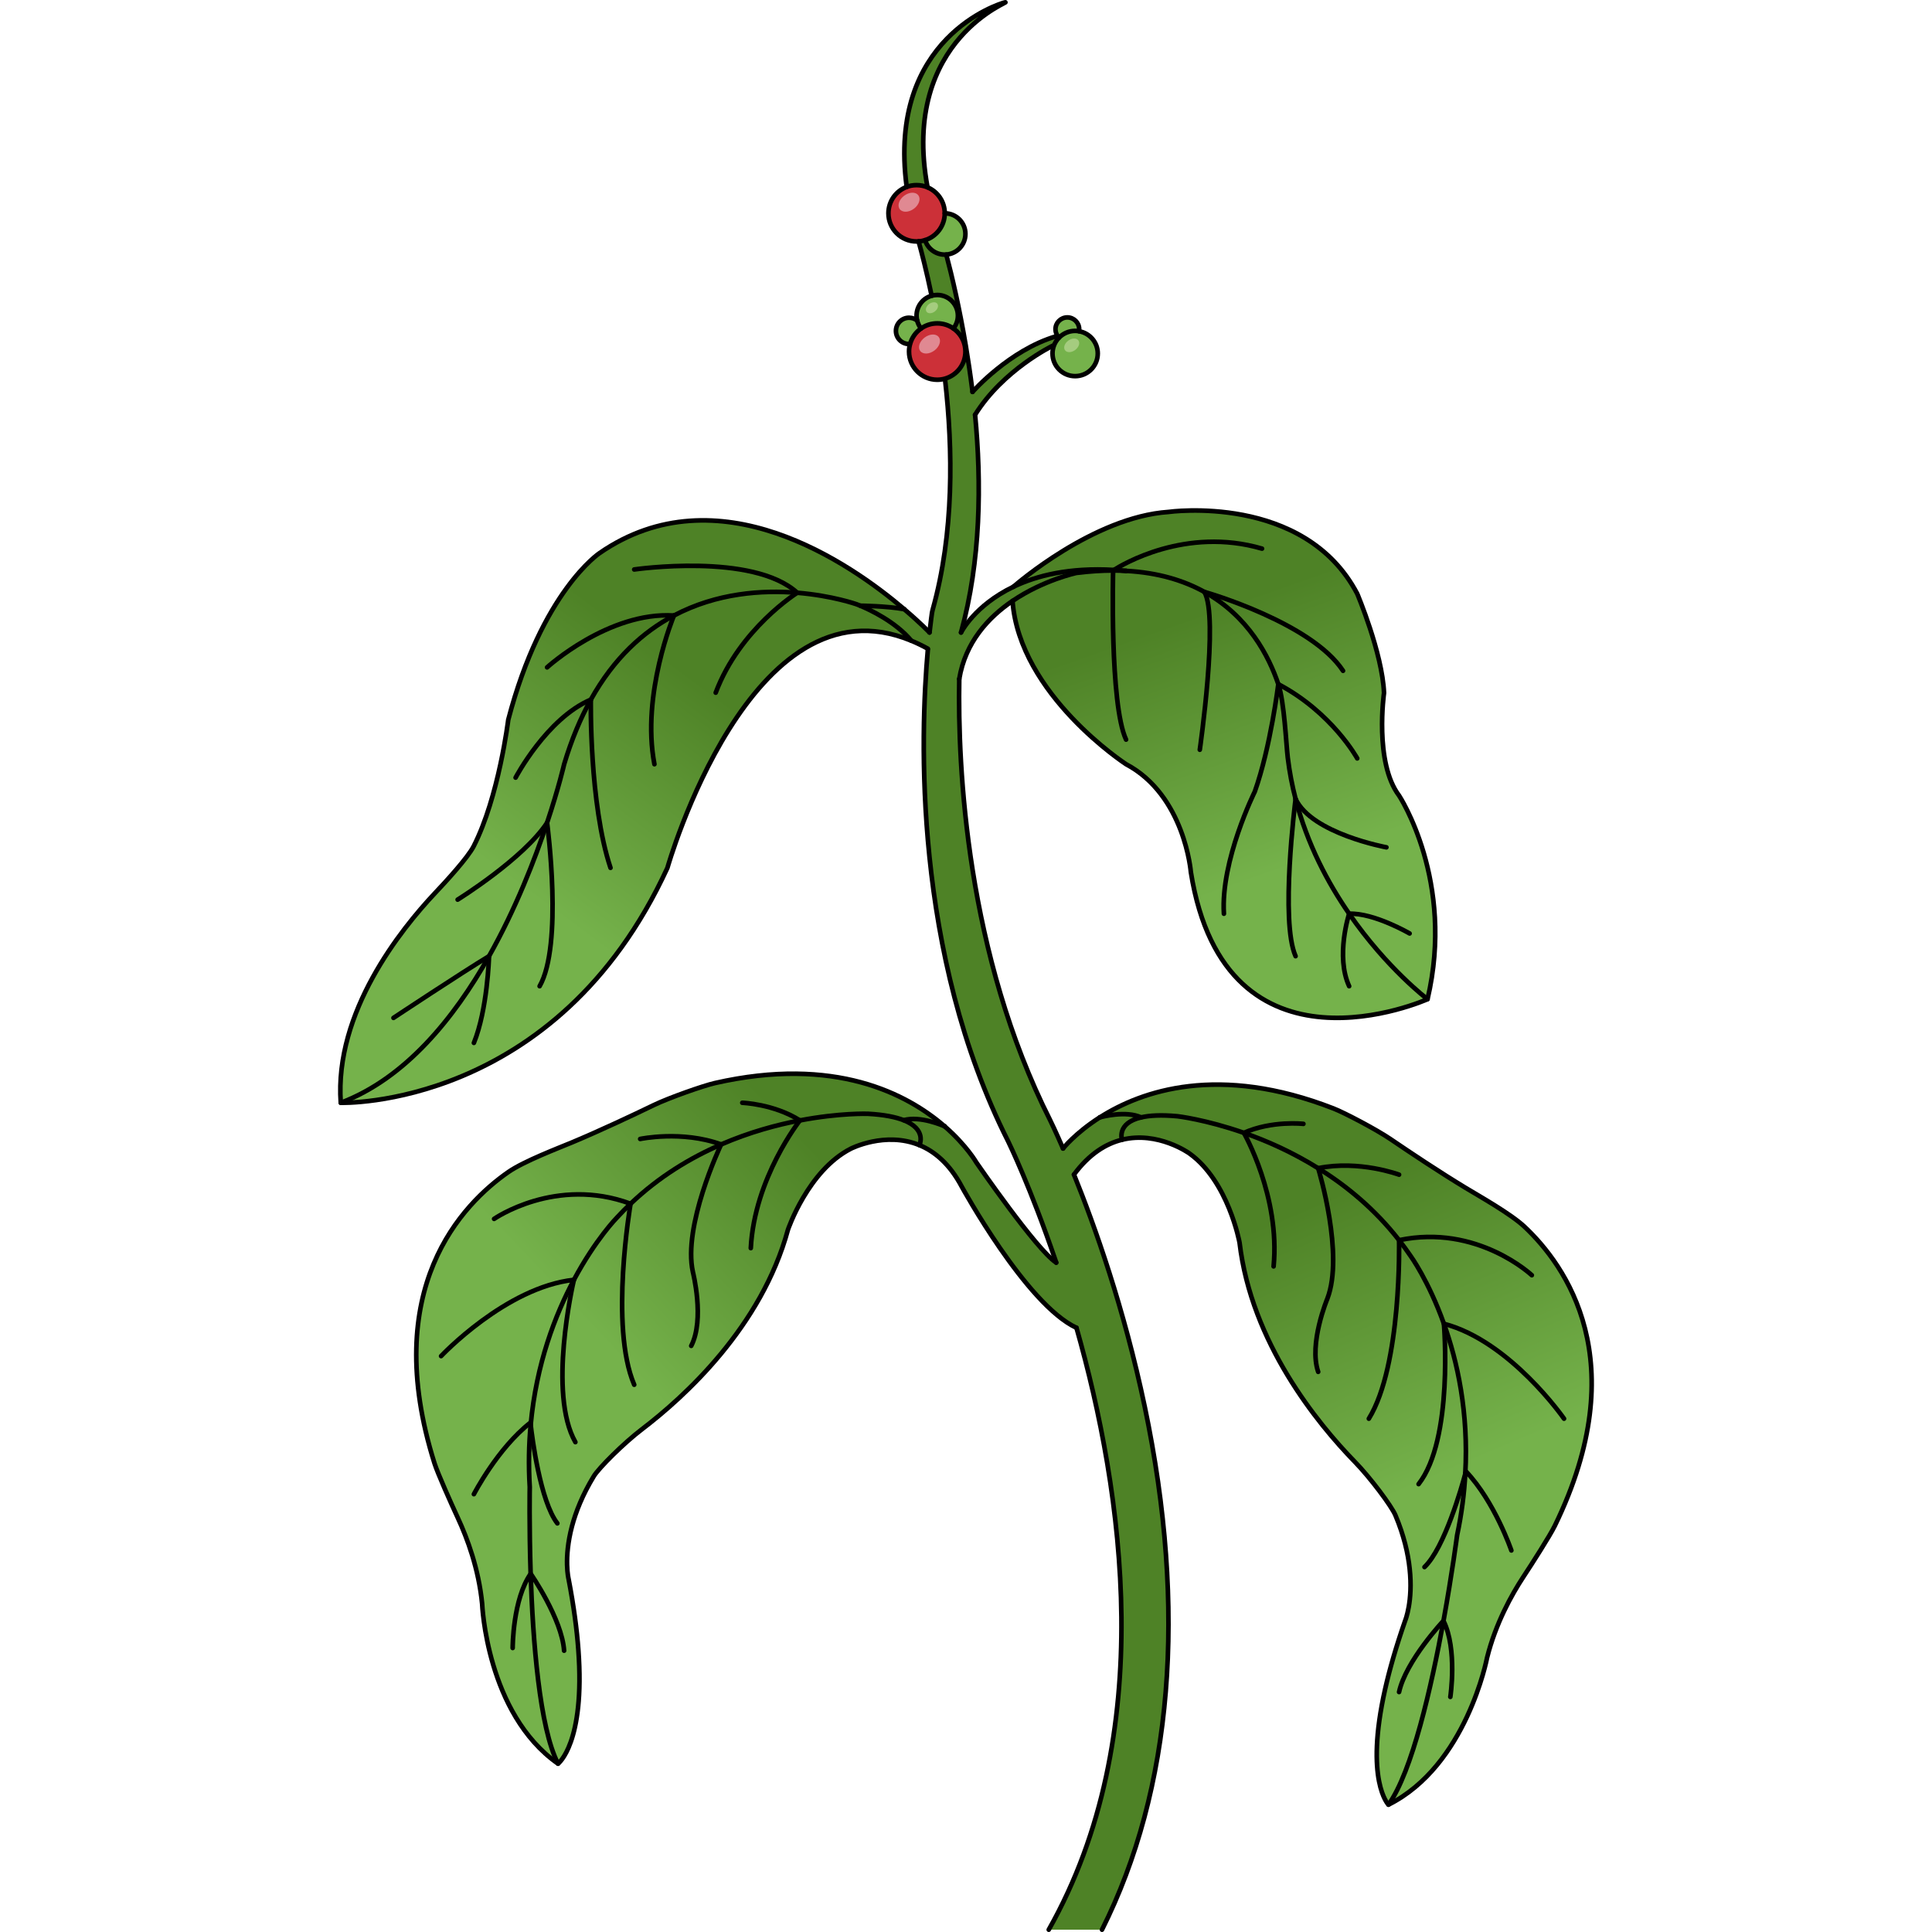 <?xml version="1.0" encoding="utf-8"?>
<!-- Created by: Science Figures, www.sciencefigures.org, Generator: Science Figures Editor -->
<!DOCTYPE svg PUBLIC "-//W3C//DTD SVG 1.1//EN" "http://www.w3.org/Graphics/SVG/1.1/DTD/svg11.dtd">
<svg version="1.1" id="Layer_2" xmlns="http://www.w3.org/2000/svg" xmlns:xlink="http://www.w3.org/1999/xlink" 
	 width="800px" height="800px" viewBox="0 0 272.689 419.464" enable-background="new 0 0 272.689 419.464"
	 xml:space="preserve">
<g>
	<linearGradient id="SVGID_1_" gradientUnits="userSpaceOnUse" x1="242.053" y1="322.151" x2="215.586" y2="259.767">
		<stop  offset="0.038" style="stop-color:#75B24B"/>
		<stop  offset="1" style="stop-color:#4E8226"/>
	</linearGradient>
	<path fill="url(#SVGID_1_)" d="M240.104,287.41c-3.354-9.397-7.242-14.735-7.242-14.735c-0.805-1.18-1.633-2.324-2.494-3.412
		c-5.248-6.733-11.415-11.8-17.559-15.62c-5.655-3.525-11.277-5.996-16.14-7.686c-8.354-2.912-14.419-3.604-14.419-3.604
		c-3.56-0.328-6.099-0.17-7.89,0.25c-3.31-1.52-8.467-0.147-8.942-0.012c9.033-5.758,25.787-11.641,50.713-1.927
		c2.426,0.94,9.419,4.636,12.367,6.643c4.262,2.901,10.665,7.175,16.401,10.644c2.709,1.644,9.691,5.555,12.706,8.388
		c8.842,8.298,24.008,29.153,6.574,64.938c-1.021,2.086-4.852,8.094-6.79,11.029c-2.606,3.956-6.053,10.179-7.911,17.592
		c0,0-4.443,23.441-21.413,31.92c5.146-7.142,9.33-25.606,11.947-39.899c1.894-10.405,2.959-18.601,2.959-18.601
		c0.986-4.637,1.542-9.08,1.768-13.309c0-0.011,0-0.011,0-0.011C245.501,306.657,243.008,295.515,240.104,287.41z"/>
	<linearGradient id="SVGID_2_" gradientUnits="userSpaceOnUse" x1="228.957" y1="327.708" x2="202.49" y2="265.324">
		<stop  offset="0.038" style="stop-color:#75B24B"/>
		<stop  offset="1" style="stop-color:#4E8226"/>
	</linearGradient>
	<path fill="url(#SVGID_2_)" d="M240.104,287.41c-3.354-9.397-7.242-14.735-7.242-14.735c-0.805-1.18-1.633-2.324-2.494-3.412
		c-5.248-6.733-11.415-11.8-17.559-15.62c-5.655-3.525-11.277-5.996-16.14-7.686c-8.354-2.912-14.419-3.604-14.419-3.604
		c-3.56-0.328-6.099-0.17-7.89,0.25c-5.36,1.247-4.148,4.852-4.148,4.852c7.811-1.938,14.623,2.959,14.623,2.959
		c8.49,6.063,10.904,19.393,10.904,19.393c2.572,21.719,16.866,39.187,25.017,47.563c3.377,3.458,7.979,9.624,8.817,11.607
		c1.86,4.421,2.756,8.354,3.096,11.642c0.759,7.05-0.965,11.21-0.965,11.21c-1.994,5.713-3.4,10.644-4.363,14.906
		c-4.478,19.881,0.725,25.084,0.725,25.084c5.146-7.142,9.33-25.606,11.947-39.899c1.894-10.405,2.959-18.601,2.959-18.601
		c0.986-4.637,1.542-9.08,1.768-13.309c0-0.011,0-0.011,0-0.011C245.501,306.657,243.008,295.515,240.104,287.41z"/>
	<linearGradient id="SVGID_3_" gradientUnits="userSpaceOnUse" x1="206.144" y1="191.017" x2="185.979" y2="133.672">
		<stop  offset="0.038" style="stop-color:#75B24B"/>
		<stop  offset="1" style="stop-color:#4E8226"/>
	</linearGradient>
	<path fill="url(#SVGID_3_)" d="M168.467,123.743c-9.656-0.566-16.741,1.212-21.831,3.649c0.521-0.454,17.366-15.132,33.666-16.243
		c0,0,29.505-4.16,40.987,17.762c0,0,5.44,12.843,5.814,21.537c0,0-2.153,15.109,3.265,22.285c0,0,12.23,18.521,6.178,44.206
		c0,0-8.819-6.676-17.014-18.556c-4.647-6.721-9.103-15.12-11.63-24.913c0-0.013,0-0.013,0-0.013
		c-0.748-2.867-1.326-5.871-1.701-8.978c-0.351-2.97-0.735-12.015-2.051-15.937c-2.029-6.041-6.483-14.735-16.051-20.028h-0.011
		v-0.013c-4.467-2.459-10.031-4.193-16.991-4.556C170.201,123.856,169.329,123.789,168.467,123.743z"/>
	<linearGradient id="SVGID_4_" gradientUnits="userSpaceOnUse" x1="198.029" y1="193.87" x2="177.865" y2="136.526">
		<stop  offset="0.038" style="stop-color:#75B24B"/>
		<stop  offset="1" style="stop-color:#4E8226"/>
	</linearGradient>
	<path fill="url(#SVGID_4_)" d="M168.287,123.867c0.963,0,1.893,0.023,2.811,0.08c6.96,0.362,12.524,2.097,16.991,4.556v0.013h0.011
		c9.567,5.293,14.021,13.987,16.051,20.028c1.315,3.922,1.7,12.967,2.051,15.937c0.375,3.106,0.953,6.11,1.701,8.978
		c0,0,0,0,0,0.013c2.527,9.793,6.982,18.192,11.63,24.913c8.194,11.88,17.014,18.556,17.014,18.556s-43.821,19.655-51.382-27.578
		c0,0-1.304-16.663-14.066-23.44c0,0-23.136-15.042-24.654-35.445c6.767-4.579,13.886-6.087,13.886-6.087
		C163.151,124.038,165.804,123.867,168.287,123.867z"/>
	<path fill="#75B24B" d="M171.098,123.947c-0.918-0.057-1.848-0.08-2.811-0.08c0,0,0.056-0.045,0.18-0.124
		C169.329,123.789,170.201,123.856,171.098,123.947z"/>
	<path fill="#75B24B" d="M160.885,71.919c2.313,0.396,4.068,2.402,4.068,4.829c0,2.72-2.198,4.919-4.919,4.919
		c-2.708,0-4.908-2.199-4.908-4.919c0-0.545,0.091-1.065,0.249-1.553c0.238-0.714,0.636-1.36,1.168-1.882
		c0.885-0.906,2.12-1.474,3.491-1.474C160.329,71.84,160.612,71.862,160.885,71.919z"/>
	<path fill="#75B24B" d="M158.346,68.915c1.416,0,2.573,1.145,2.573,2.562c0,0.147-0.013,0.295-0.034,0.442
		c-0.272-0.057-0.556-0.079-0.851-0.079c-1.371,0-2.606,0.567-3.491,1.474c-0.125-0.114-0.227-0.249-0.317-0.386
		c-0.283-0.408-0.453-0.919-0.453-1.451C155.772,70.06,156.929,68.915,158.346,68.915z"/>
	<path fill="#4E8226" d="M144.732,0.531c2.539-0.612-22.772,7.537-16.743,40.138c-0.725-0.307-1.529-0.477-2.38-0.477
		c-0.759,0-1.484,0.135-2.142,0.386C119.148,8.171,143.757,0.769,144.732,0.531z"/>
	<path fill="#CC3038" d="M136.095,75.093c0.079,0.396,0.125,0.816,0.125,1.236c0,2.811-1.893,5.179-4.478,5.894
		c-0.521,0.147-1.077,0.227-1.644,0.227c-3.378,0-6.122-2.743-6.122-6.12c0-0.545,0.069-1.077,0.216-1.577
		c0.363-1.404,1.225-2.617,2.393-3.434c0.997-0.702,2.209-1.111,3.514-1.111c1.304,0,2.516,0.409,3.513,1.111
		C134.87,72.202,135.777,73.54,136.095,75.093z"/>
	<path fill="#75B24B" d="M131.731,46.313c2.481,0,4.488,2.007,4.488,4.478c0,2.369-1.837,4.308-4.16,4.478
		c-0.114,0.012-0.216,0.012-0.328,0.012c-2.007,0-3.708-1.315-4.274-3.14C129.94,51.357,131.731,49.045,131.731,46.313z"/>
	<path fill="#CC3038" d="M131.731,46.313c0,2.732-1.791,5.045-4.274,5.827c-0.441,0.147-0.918,0.238-1.405,0.26
		c-0.147,0.023-0.295,0.023-0.442,0.023c-3.377,0-6.109-2.731-6.109-6.11c0-2.629,1.644-4.862,3.968-5.734
		c0.657-0.251,1.383-0.386,2.142-0.386c0.851,0,1.655,0.17,2.38,0.477C130.189,41.598,131.731,43.773,131.731,46.313z"/>
	<path fill="#E08992" d="M125.992,42.402c0.472,0.631,0.28,1.604-0.403,2.396c-0.121,0.143-0.262,0.281-0.419,0.406
		c-0.044,0.041-0.093,0.077-0.142,0.114c-1.113,0.831-2.483,0.873-3.066,0.094c-0.453-0.607-0.298-1.527,0.319-2.302
		c0.174-0.22,0.389-0.428,0.639-0.615c0.28-0.209,0.575-0.368,0.867-0.476C124.672,41.691,125.556,41.815,125.992,42.402z"/>
	<path fill="#E08992" d="M130.438,73.191c0.471,0.631,0.279,1.604-0.404,2.396c-0.121,0.143-0.262,0.281-0.419,0.406
		c-0.044,0.041-0.093,0.077-0.142,0.114c-1.113,0.831-2.483,0.873-3.066,0.094c-0.453-0.607-0.297-1.527,0.319-2.301
		c0.174-0.221,0.389-0.429,0.639-0.615c0.28-0.21,0.575-0.369,0.866-0.477C129.116,72.48,130,72.604,130.438,73.191z"/>
	<path fill="#A5CC7F" d="M160.736,73.901c0.338,0.451,0.201,1.147-0.289,1.716c-0.086,0.102-0.188,0.201-0.3,0.291
		c-0.031,0.028-0.066,0.056-0.101,0.081c-0.799,0.595-1.779,0.625-2.195,0.067c-0.325-0.436-0.214-1.094,0.229-1.647
		c0.123-0.158,0.277-0.307,0.457-0.44c0.2-0.149,0.411-0.265,0.621-0.341C159.791,73.392,160.424,73.48,160.736,73.901z"/>
	<path fill="#75B24B" d="M126.585,71.318c-0.397-0.499-0.692-1.088-0.839-1.724c-0.091-0.34-0.137-0.702-0.137-1.064
		c0-2.063,1.395-3.798,3.275-4.319c0.387-0.113,0.794-0.169,1.214-0.169c2.482,0,4.488,2.006,4.488,4.488
		c0,1.054-0.363,2.017-0.976,2.788c-0.997-0.702-2.209-1.111-3.513-1.111C128.794,70.207,127.582,70.616,126.585,71.318z"/>
	<linearGradient id="SVGID_5_" gradientUnits="userSpaceOnUse" x1="62.248" y1="299.528" x2="108.878" y2="255.417">
		<stop  offset="0.038" style="stop-color:#75B24B"/>
		<stop  offset="1" style="stop-color:#4E8226"/>
	</linearGradient>
	<path fill="url(#SVGID_5_)" d="M83.183,248.475c0,0,0,0-0.012,0.011c-6.631,2.868-13.478,6.982-19.655,12.865
		c-1.008,0.951-2.006,1.961-2.97,3.015c0,0-4.636,4.705-9.328,13.501c0,0,0,0.011-0.011,0.034
		c-4.059,7.582-8.15,18.203-9.375,31.454c-0.396,4.239-0.487,8.74-0.203,13.5c0,0-0.147,8.263,0.192,18.839
		c0.487,14.521,1.903,33.405,5.95,41.226c-15.54-10.893-16.48-34.719-16.48-34.719c-0.749-7.617-3.254-14.282-5.248-18.578
		c-1.474-3.186-4.387-9.691-5.09-11.902c-11.981-37.961,6.087-56.358,16.051-63.272c3.4-2.357,10.881-5.191,13.806-6.416
		c6.188-2.596,13.137-5.871,17.785-8.116c3.208-1.552,10.678-4.182,13.204-4.76c26.094-5.95,41.805,2.358,49.898,9.385
		c-0.284-0.136-5.317-2.357-8.876-1.326c-1.711-0.668-4.194-1.201-7.753-1.394c0,0-6.098-0.227-14.781,1.439
		C95.232,244.224,89.292,245.821,83.183,248.475z"/>
	<path fill="#75B24B" d="M126.585,71.318c-1.168,0.816-2.029,2.029-2.393,3.434l-0.216-0.056c-1.575,0-2.845-1.281-2.845-2.856
		c0-1.576,1.27-2.856,2.845-2.856c0.682,0,1.282,0.237,1.77,0.611C125.893,70.23,126.188,70.819,126.585,71.318z"/>
	<linearGradient id="SVGID_6_" gradientUnits="userSpaceOnUse" x1="47.685" y1="201.594" x2="84.232" y2="152.442">
		<stop  offset="0.038" style="stop-color:#75B24B"/>
		<stop  offset="1" style="stop-color:#4E8226"/>
	</linearGradient>
	<path fill="url(#SVGID_6_)" d="M99.709,128.696c7.629,0.624,12.911,2.506,12.911,2.506s0.283,0.102,0.782,0.316
		c2.04,0.85,7.628,3.445,11.074,7.595c-34.901-14.52-52.957,49.308-52.957,49.308c-24.144,52.504-70.924,51.008-70.924,51.008
		c13.931-5.26,24.518-18.216,32.191-31.818c0-0.011,0-0.011,0-0.011c5.814-10.314,9.951-21.004,12.604-28.961v-0.011
		c2.527-7.584,3.706-12.707,3.706-12.707c1.609-5.384,3.571-10.032,5.793-14.021c5.021-9.034,11.381-14.747,18.034-18.262h0.011
		C82.253,128.708,92.137,128.085,99.709,128.696z"/>
	<linearGradient id="SVGID_7_" gradientUnits="userSpaceOnUse" x1="70.418" y1="308.165" x2="117.048" y2="264.054">
		<stop  offset="0.038" style="stop-color:#75B24B"/>
		<stop  offset="1" style="stop-color:#4E8226"/>
	</linearGradient>
	<path fill="url(#SVGID_7_)" d="M122.821,243.214c-1.711-0.668-4.194-1.201-7.753-1.394c0,0-6.098-0.227-14.781,1.439
		c-5.055,0.964-10.995,2.562-17.104,5.215c0,0,0,0-0.012,0.011c-6.631,2.868-13.478,6.982-19.655,12.865
		c-1.008,0.951-2.006,1.961-2.97,3.015c0,0-4.636,4.705-9.328,13.501c0,0,0,0.011-0.011,0.034
		c-4.059,7.582-8.15,18.203-9.375,31.454c-0.396,4.239-0.487,8.74-0.203,13.5c0,0-0.147,8.263,0.192,18.839
		c0.487,14.521,1.903,33.405,5.95,41.226c0,0,5.917-4.398,4.409-24.756c-0.316-4.353-0.986-9.431-2.12-15.348
		c0,0-1.109-4.454,0.737-11.437c0.84-3.163,2.291-6.836,4.728-10.849c1.111-1.836,6.573-7.254,10.428-10.189
		c9.283-7.073,25.991-22.251,31.738-43.356c0,0,4.353-12.831,13.637-17.581c0,0,7.458-3.843,14.894-0.781
		C126.302,248.462,127.82,245.198,122.821,243.214z"/>
	<path fill="#4E8226" d="M128.885,64.211c-1.133-5.452-2.209-9.578-2.833-11.8v-0.012c0.487-0.021,0.964-0.112,1.405-0.26
		c0.566,1.824,2.268,3.14,4.274,3.14c0.112,0,0.214,0,0.328-0.012c1.269,4.749,2.88,11.755,4.239,19.791l-0.204,0.034
		c-0.317-1.553-1.225-2.891-2.483-3.774c0.612-0.771,0.976-1.734,0.976-2.788c0-2.482-2.006-4.488-4.488-4.488
		C129.679,64.042,129.271,64.098,128.885,64.211z"/>
	<path fill="#4E8226" d="M113.402,131.507c0,0,5.77,0.057,9.532,0.76c3.491,2.959,5.486,5.056,5.486,5.056
		c0.022-0.182,0.046-0.363,0.068-0.532c0.237-2.131,0.431-3.446,0.476-3.775c0.034-0.216,0.08-0.419,0.136-0.623
		c4.682-16.617,4.409-34.855,2.709-49.885l-0.067-0.284c2.585-0.715,4.478-3.083,4.478-5.894c0-0.42-0.046-0.84-0.125-1.236
		l0.204-0.034c0.499,3.004,0.975,6.144,1.383,9.374c0.033,0.227,0.057,0.442,0.079,0.657c0,0,7.958-9.067,18.17-12.083l0.295-0.079
		c0.091,0.137,0.192,0.271,0.317,0.386c-0.532,0.521-0.93,1.168-1.168,1.882l-0.249-0.103c0,0-10.7,5.169-16.81,14.962
		c1.417,14.77,1.259,31.716-3.049,47.268c0,0,2.924-5.871,11.357-9.918c0,0,0,0,0.011-0.012c5.09-2.438,12.175-4.216,21.831-3.649
		c-0.124,0.079-0.18,0.124-0.18,0.124c-2.483,0-5.136,0.171-7.958,0.521c0,0-7.119,1.508-13.886,6.087
		c-5.225,3.548-10.247,8.955-11.562,16.936c-0.362,19.179,1.553,59.814,19.757,95.849c0.147,0.307,1.19,2.438,2.776,6.098
		c0,0,2.631-3.343,7.97-6.755c0,0,0.011,0,0.034-0.012c0.476-0.136,5.633-1.508,8.942,0.012c-5.36,1.247-4.148,4.852-4.148,4.852
		c-3.446,0.85-7.085,3.037-10.428,7.561c4.466,11.029,10.882,28.973,15.381,50.464c9.216,43.991,5.996,83.04-9.294,113.485h-11.562
		c23.895-42.29,16.163-95.01,6.019-130.682c-10.916-5.043-24.903-30.638-24.903-30.638c-2.641-4.978-5.916-7.675-9.204-9.022
		c0.08-0.16,1.599-3.424-3.4-5.408c3.559-1.031,8.592,1.19,8.876,1.326c0.011,0,0.011,0,0.011,0c4.783,4.16,6.892,7.856,6.892,7.856
		s13.059,18.986,17.331,21.729c-0.079-0.217-0.146-0.42-0.216-0.636c-5.293-15.529-10.053-25.368-10.212-25.674
		c-20.642-40.874-19.1-88.13-17.444-106.754l0.011-0.215c-1.213-0.669-2.414-1.247-3.593-1.734
		c-3.446-4.149-9.034-6.745-11.074-7.595V131.507z"/>
	<linearGradient id="SVGID_8_" gradientUnits="userSpaceOnUse" x1="38.25" y1="194.579" x2="74.798" y2="145.428">
		<stop  offset="0.038" style="stop-color:#75B24B"/>
		<stop  offset="1" style="stop-color:#4E8226"/>
	</linearGradient>
	<path fill="url(#SVGID_8_)" d="M99.709,128.696c-7.572-0.611-17.456,0.012-26.773,4.941h-0.011
		c-6.653,3.515-13.013,9.228-18.034,18.262c-2.222,3.989-4.184,8.638-5.793,14.021c0,0-1.179,5.123-3.706,12.707v0.011
		c-2.653,7.957-6.79,18.646-12.604,28.961c0,0,0,0,0,0.011c-7.674,13.603-18.261,26.559-32.191,31.818
		c-1.406-19.679,13.092-37.7,20.426-45.488c2.447-2.584,7.174-7.741,8.433-10.212c5.464-10.701,7.504-27.442,7.504-27.442
		c7.312-27.918,19.848-36.216,19.848-36.216c25.686-17.728,54.363,2.165,66.129,12.196c-3.763-0.703-9.532-0.76-9.532-0.76v0.012
		c-0.499-0.215-0.782-0.316-0.782-0.316S107.338,129.32,99.709,128.696z"/>
	<g>
		<path fill="none" stroke="#000000" stroke-linecap="round" stroke-linejoin="round" stroke-miterlimit="10" d="M134.882,147.411
			c-0.362,19.179,1.553,59.814,19.757,95.849c0.147,0.307,1.19,2.438,2.776,6.098"/>
		<path fill="none" stroke="#000000" stroke-linecap="round" stroke-linejoin="round" stroke-miterlimit="10" d="M138.316,90.055
			c1.417,14.77,1.259,31.716-3.049,47.268"/>
		<path fill="none" stroke="#000000" stroke-linecap="round" stroke-linejoin="round" stroke-miterlimit="10" d="M132.06,55.268
			c1.269,4.749,2.88,11.755,4.239,19.791c0.499,3.004,0.975,6.144,1.383,9.374c0.033,0.227,0.057,0.442,0.079,0.657"/>
		<path fill="none" stroke="#000000" stroke-linecap="round" stroke-linejoin="round" stroke-miterlimit="10" d="M123.468,40.578
			c-4.319-32.407,20.289-39.81,21.265-40.047c2.539-0.612-22.772,7.537-16.743,40.138"/>
		<path fill="none" stroke="#000000" stroke-linecap="round" stroke-linejoin="round" stroke-miterlimit="10" d="M128.885,64.211
			c-1.133-5.452-2.209-9.578-2.833-11.8"/>
		<path fill="none" stroke="#000000" stroke-linecap="round" stroke-linejoin="round" stroke-miterlimit="10" d="M128.421,137.322
			c0.022-0.182,0.046-0.363,0.068-0.532c0.237-2.131,0.431-3.446,0.476-3.775c0.034-0.216,0.08-0.419,0.136-0.623
			c4.682-16.617,4.409-34.855,2.709-49.885"/>
		<path fill="none" stroke="#000000" stroke-linecap="round" stroke-linejoin="round" stroke-miterlimit="10" d="M155.931,274.137
			v-0.011c-0.079-0.217-0.146-0.42-0.216-0.636c-5.293-15.529-10.053-25.368-10.212-25.674
			c-20.642-40.874-19.1-88.13-17.444-106.754"/>
		<path fill="none" stroke="#000000" stroke-linecap="round" stroke-linejoin="round" stroke-miterlimit="10" d="M154.311,418.964
			c23.895-42.29,16.163-95.01,6.019-130.682"/>
		<path fill="none" stroke="#000000" stroke-linecap="round" stroke-linejoin="round" stroke-miterlimit="10" d="M159.785,255.015
			c4.466,11.029,10.882,28.973,15.381,50.464c9.216,43.991,5.996,83.04-9.294,113.485"/>
		<path fill="none" stroke="#000000" stroke-linecap="round" stroke-linejoin="round" stroke-miterlimit="10" d="M165.419,242.591
			c9.033-5.758,25.787-11.641,50.713-1.927c2.426,0.94,9.419,4.636,12.367,6.643c4.262,2.901,10.665,7.175,16.401,10.644
			c2.709,1.644,9.691,5.555,12.706,8.388c8.842,8.298,24.008,29.153,6.574,64.938c-1.021,2.086-4.852,8.094-6.79,11.029
			c-2.606,3.956-6.053,10.179-7.911,17.592c0,0-4.443,23.441-21.413,31.92c0,0-5.202-5.203-0.725-25.084
			c0.963-4.263,2.369-9.193,4.363-14.906c0,0,1.724-4.16,0.965-11.21c-0.34-3.288-1.235-7.221-3.096-11.642
			c-0.838-1.983-5.44-8.149-8.817-11.607c-8.15-8.376-22.444-25.844-25.017-47.563c0,0-2.414-13.329-10.904-19.393
			c0,0-6.813-4.897-14.623-2.959c-3.446,0.85-7.085,3.037-10.428,7.561"/>
		<path fill="none" stroke="#000000" stroke-linecap="round" stroke-linejoin="round" stroke-miterlimit="10" d="M157.415,249.357
			c0,0,2.631-3.343,7.97-6.755"/>
		<path fill="none" stroke="#000000" stroke-linecap="round" stroke-linejoin="round" stroke-miterlimit="10" d="M244.74,320.009
			c-0.226,4.229-0.781,8.672-1.768,13.309c0,0-1.065,8.195-2.959,18.601c-2.617,14.293-6.801,32.758-11.947,39.899"/>
		<path fill="none" stroke="#000000" stroke-linecap="round" stroke-linejoin="round" stroke-miterlimit="10" d="M170.213,247.454
			c0,0-1.212-3.604,4.148-4.852c1.791-0.42,4.33-0.578,7.89-0.25c0,0,6.064,0.692,14.419,3.604c4.862,1.689,10.484,4.16,16.14,7.686
			c6.144,3.82,12.311,8.887,17.559,15.62c0.861,1.088,1.689,2.232,2.494,3.412c0,0,3.888,5.338,7.242,14.735
			c2.903,8.104,5.396,19.247,4.636,32.588"/>
		<path fill="none" stroke="#000000" stroke-linecap="round" stroke-linejoin="round" stroke-miterlimit="10" d="M165.385,242.603
			c0,0,0.011,0,0.034-0.012c0.476-0.136,5.633-1.508,8.942,0.012h0.013"/>
		<path fill="none" stroke="#000000" stroke-linecap="round" stroke-linejoin="round" stroke-miterlimit="10" d="M209.602,244.008
			c0,0-6.801-0.771-12.932,1.949c0,0,7.922,13.784,6.46,28.995"/>
		<path fill="none" stroke="#000000" stroke-linecap="round" stroke-linejoin="round" stroke-miterlimit="10" d="M230.368,255.037
			c0,0-8.638-3.23-17.559-1.405c0,0,0,0,0,0.011c0.193,0.612,5.646,18.727,1.996,28.304c0,0-4.093,9.76-1.996,15.903"/>
		<path fill="none" stroke="#000000" stroke-linecap="round" stroke-linejoin="round" stroke-miterlimit="10" d="M259.193,276.868
			c0,0-11.868-11.188-28.825-7.605c0,0,0.636,27.103-6.563,38.754"/>
		<path fill="none" stroke="#000000" stroke-linecap="round" stroke-linejoin="round" stroke-miterlimit="10" d="M266.188,308.017
			c0,0-11.687-16.843-26.083-20.606c0,0,2.144,25.062-5.497,34.81"/>
		<path fill="none" stroke="#000000" stroke-linecap="round" stroke-linejoin="round" stroke-miterlimit="10" d="M254.75,336.627
			c0,0-3.604-10.587-9.861-17.161c0,0-0.045,0.192-0.148,0.532c0,0,0,0,0,0.011c-0.759,2.846-4.51,16.074-8.852,20.222"/>
		<path fill="none" stroke="#000000" stroke-linecap="round" stroke-linejoin="round" stroke-miterlimit="10" d="M241.5,368.421
			c0,0,1.563-10.338-1.486-16.503l-0.011-0.011c0,0-8.149,8.67-9.635,15.46"/>
		<path fill="none" stroke="#000000" stroke-linecap="round" stroke-linejoin="round" stroke-miterlimit="10" d="M131.697,244.54
			c-8.094-7.026-23.805-15.335-49.898-9.385c-2.526,0.578-9.996,3.208-13.204,4.76c-4.648,2.245-11.597,5.521-17.785,8.116
			c-2.925,1.225-10.405,4.059-13.806,6.416c-9.964,6.914-28.032,25.312-16.051,63.272c0.703,2.211,3.616,8.717,5.09,11.902
			c1.994,4.296,4.499,10.961,5.248,18.578c0,0,0.94,23.826,16.48,34.719c0,0,5.917-4.398,4.409-24.756
			c-0.316-4.353-0.986-9.431-2.12-15.348c0,0-1.109-4.454,0.737-11.437c0.84-3.163,2.291-6.836,4.728-10.849
			c1.111-1.836,6.573-7.254,10.428-10.189c9.283-7.073,25.991-22.251,31.738-43.356c0,0,4.353-12.831,13.637-17.581
			c0,0,7.458-3.843,14.894-0.781c3.288,1.348,6.563,4.045,9.204,9.022c0,0,13.987,25.595,24.903,30.638"/>
		<path fill="none" stroke="#000000" stroke-linecap="round" stroke-linejoin="round" stroke-miterlimit="10" d="M155.931,274.126
			c-4.272-2.743-17.331-21.729-17.331-21.729s-2.108-3.696-6.892-7.856"/>
		<path fill="none" stroke="#000000" stroke-linecap="round" stroke-linejoin="round" stroke-miterlimit="10" d="M51.207,277.9
			c-4.059,7.582-8.15,18.203-9.375,31.454c-0.396,4.239-0.487,8.74-0.203,13.5c0,0-0.147,8.263,0.192,18.839
			c0.487,14.521,1.903,33.405,5.95,41.226"/>
		<path fill="none" stroke="#000000" stroke-linecap="round" stroke-linejoin="round" stroke-miterlimit="10" d="M83.171,248.485
			c-6.631,2.868-13.478,6.982-19.655,12.865c-1.008,0.951-2.006,1.961-2.97,3.015c0,0-4.636,4.705-9.328,13.501"/>
		<path fill="none" stroke="#000000" stroke-linecap="round" stroke-linejoin="round" stroke-miterlimit="10" d="M126.222,248.633
			c0,0,0,0,0-0.011c0.08-0.16,1.599-3.424-3.4-5.408c-1.711-0.668-4.194-1.201-7.753-1.394c0,0-6.098-0.227-14.781,1.439
			c-5.055,0.964-10.995,2.562-17.104,5.215"/>
		<path fill="none" stroke="#000000" stroke-linecap="round" stroke-linejoin="round" stroke-miterlimit="10" d="M131.708,244.54
			c0,0,0,0-0.011,0c-0.284-0.136-5.317-2.357-8.876-1.326"/>
		<path fill="none" stroke="#000000" stroke-linecap="round" stroke-linejoin="round" stroke-miterlimit="10" d="M87.773,239.429
			c0,0,6.835,0.237,12.514,3.831c0,0-9.873,12.469-10.666,27.726"/>
		<path fill="none" stroke="#000000" stroke-linecap="round" stroke-linejoin="round" stroke-miterlimit="10" d="M65.602,247.283
			c0,0,9.023-1.926,17.581,1.191c0,0,0,0-0.012,0.011c-0.261,0.566-8.331,17.693-6.12,27.702c0,0,2.606,10.247-0.363,16.018"/>
		<path fill="none" stroke="#000000" stroke-linecap="round" stroke-linejoin="round" stroke-miterlimit="10" d="M33.887,264.638
			c0,0,13.386-9.316,29.629-3.287c0,0-4.612,26.717,0.794,39.298"/>
		<path fill="none" stroke="#000000" stroke-linecap="round" stroke-linejoin="round" stroke-miterlimit="10" d="M22.381,294.427
			c0,0,14.045-14.951,28.837-16.561c0,0,0,0.011-0.011,0.034c-0.228,0.963-5.668,24.665,0.328,35.206"/>
		<path fill="none" stroke="#000000" stroke-linecap="round" stroke-linejoin="round" stroke-miterlimit="10" d="M29.5,324.407
			c0,0,5.124-9.951,12.275-15.528c0,0,0.022,0.169,0.057,0.476c0.317,2.755,2.074,16.595,5.793,21.39"/>
		<path fill="none" stroke="#000000" stroke-linecap="round" stroke-linejoin="round" stroke-miterlimit="10" d="M37.921,357.8
			c0-0.237,0.023-10.53,3.9-16.106c0.011,0,0.011-0.012,0.011-0.012s6.79,9.782,7.255,16.708"/>
		<path fill="none" stroke="#000000" stroke-linecap="round" stroke-linejoin="round" stroke-miterlimit="10" d="M171.098,123.947
			c-0.918-0.057-1.848-0.08-2.811-0.08c-2.483,0-5.136,0.171-7.958,0.521c0,0-7.119,1.508-13.886,6.087
			c-5.225,3.548-10.247,8.955-11.562,16.936"/>
		<path fill="none" stroke="#000000" stroke-linecap="round" stroke-linejoin="round" stroke-miterlimit="10" d="M204.15,148.544
			c-2.029-6.041-6.483-14.735-16.051-20.028"/>
		<path fill="none" stroke="#000000" stroke-linecap="round" stroke-linejoin="round" stroke-miterlimit="10" d="M236.546,216.939
			c0,0-8.819-6.676-17.014-18.556c-4.647-6.721-9.103-15.12-11.63-24.913"/>
		<path fill="none" stroke="#000000" stroke-linecap="round" stroke-linejoin="round" stroke-miterlimit="10" d="M146.636,127.393
			c5.09-2.438,12.175-4.216,21.831-3.649c0.862,0.046,1.734,0.113,2.631,0.204"/>
		<path fill="none" stroke="#000000" stroke-linecap="round" stroke-linejoin="round" stroke-miterlimit="10" d="M135.268,137.322
			c0,0,2.924-5.871,11.357-9.918"/>
		<path fill="none" stroke="#000000" stroke-linecap="round" stroke-linejoin="round" stroke-miterlimit="10" d="M146.625,127.404
			c0,0,0,0,0.011-0.012c0.521-0.454,17.366-15.132,33.666-16.243c0,0,29.505-4.16,40.987,17.762c0,0,5.44,12.843,5.814,21.537
			c0,0-2.153,15.109,3.265,22.285c0,0,12.23,18.521,6.178,44.206c0,0-43.821,19.655-51.382-27.578c0,0-1.304-16.663-14.066-23.44
			c0,0-23.136-15.042-24.654-35.445"/>
		<path fill="none" stroke="#000000" stroke-linecap="round" stroke-linejoin="round" stroke-miterlimit="10" d="M128.421,137.322
			c0,0-1.995-2.097-5.486-5.056c-11.766-10.031-40.443-29.924-66.129-12.196c0,0-12.536,8.298-19.848,36.216
			c0,0-2.04,16.741-7.504,27.442c-1.259,2.471-5.985,7.628-8.433,10.212c-7.334,7.788-21.832,25.81-20.426,45.488
			c0,0,46.78,1.496,70.924-51.008c0,0,18.056-63.827,52.957-49.308c1.179,0.487,2.38,1.065,3.593,1.734"/>
		<path fill="none" stroke="#000000" stroke-linecap="round" stroke-linejoin="round" stroke-miterlimit="10" d="M72.936,133.638
			c9.317-4.93,19.201-5.553,26.773-4.941c7.629,0.624,12.911,2.506,12.911,2.506s0.283,0.102,0.782,0.316
			c2.04,0.85,7.628,3.445,11.074,7.595"/>
		<path fill="none" stroke="#000000" stroke-linecap="round" stroke-linejoin="round" stroke-miterlimit="10" d="M54.891,151.899
			c5.021-9.034,11.381-14.747,18.034-18.262"/>
		<path fill="none" stroke="#000000" stroke-linecap="round" stroke-linejoin="round" stroke-miterlimit="10" d="M32.787,207.6
			c5.814-10.314,9.951-21.004,12.604-28.961"/>
		<path fill="none" stroke="#000000" stroke-linecap="round" stroke-linejoin="round" stroke-miterlimit="10" d="M0.596,239.429
			c13.931-5.26,24.518-18.216,32.191-31.818"/>
		<path fill="none" stroke="#000000" stroke-linecap="round" stroke-linejoin="round" stroke-miterlimit="10" d="M113.402,131.507
			c0,0,5.77,0.057,9.532,0.76c0.012,0,0.012,0,0.022,0"/>
		<path fill="none" stroke="#000000" stroke-linecap="round" stroke-linejoin="round" stroke-miterlimit="10" d="M64.31,123.641
			c0,0,25.753-3.752,35.399,5.056c0,0-12.468,7.775-17.705,21.695"/>
		<path fill="none" stroke="#000000" stroke-linecap="round" stroke-linejoin="round" stroke-miterlimit="10" d="M45.392,144.894
			c0,0,13.33-12.14,27.533-11.256h0.011c0,0-7.152,17.072-4.239,32.283"/>
		<path fill="none" stroke="#000000" stroke-linecap="round" stroke-linejoin="round" stroke-miterlimit="10" d="M38.557,168.833
			c0,0,6.744-12.843,16.334-16.934c0,0-0.374,22.579,4.272,36.521"/>
		<path fill="none" stroke="#000000" stroke-linecap="round" stroke-linejoin="round" stroke-miterlimit="10" d="M45.392,178.639
			c0.09,0.703,3.49,26.524-1.621,35.479"/>
		<path fill="none" stroke="#000000" stroke-linecap="round" stroke-linejoin="round" stroke-miterlimit="10" d="M25.974,195.323
			c0,0,14.227-8.83,19.418-16.685v-0.011c2.527-7.584,3.706-12.707,3.706-12.707c1.609-5.384,3.571-10.032,5.793-14.021"/>
		<path fill="none" stroke="#000000" stroke-linecap="round" stroke-linejoin="round" stroke-miterlimit="10" d="M12.043,220.998
			c0,0,14.94-9.907,20.744-13.398c0,0,0,0,0,0.011c-0.012,0.432-0.352,11.573-3.287,18.817"/>
		<path fill="none" stroke="#000000" stroke-linecap="round" stroke-linejoin="round" stroke-miterlimit="10" d="M171.098,160.582
			c-3.594-7.741-2.811-36.715-2.811-36.715s0.056-0.045,0.18-0.124c1.7-1.088,15.563-9.477,32.146-4.625"/>
		<path fill="none" stroke="#000000" stroke-linecap="round" stroke-linejoin="round" stroke-miterlimit="10" d="M171.098,123.947
			c6.96,0.362,12.524,2.097,16.991,4.556v0.013h0.011c0.714,0.192,23.306,6.755,30.106,17.126"/>
		<path fill="none" stroke="#000000" stroke-linecap="round" stroke-linejoin="round" stroke-miterlimit="10" d="M187.103,162.78
			c0,0,4.171-28.926,0.997-34.265"/>
		<path fill="none" stroke="#000000" stroke-linecap="round" stroke-linejoin="round" stroke-miterlimit="10" d="M221.289,164.662
			c0,0-5.43-9.94-17.139-16.118c0,0-1.655,13.603-5.111,23.339c0,0-7.437,14.95-6.699,26.501"/>
		<path fill="none" stroke="#000000" stroke-linecap="round" stroke-linejoin="round" stroke-miterlimit="10" d="M207.902,173.471
			c-0.09,0.747-3.355,26.603,0,34.129"/>
		<path fill="none" stroke="#000000" stroke-linecap="round" stroke-linejoin="round" stroke-miterlimit="10" d="M227.625,183.966
			c0,0-16.197-2.97-19.723-10.495c0-0.013,0-0.013,0-0.013c-0.748-2.867-1.326-5.871-1.701-8.978
			c-0.351-2.97-0.735-12.015-2.051-15.937"/>
		<path fill="none" stroke="#000000" stroke-linecap="round" stroke-linejoin="round" stroke-miterlimit="10" d="M232.658,202.669
			c0,0-7.72-4.501-13.126-4.285c0,0-3.004,9.205,0,15.733"/>
		<path fill="none" stroke="#000000" stroke-linecap="round" stroke-linejoin="round" stroke-miterlimit="10" d="M136.095,75.093
			c0.079,0.396,0.125,0.816,0.125,1.236c0,2.811-1.893,5.179-4.478,5.894c-0.521,0.147-1.077,0.227-1.644,0.227
			c-3.378,0-6.122-2.743-6.122-6.12c0-0.545,0.069-1.077,0.216-1.577c0.363-1.404,1.225-2.617,2.393-3.434
			c0.997-0.702,2.209-1.111,3.514-1.111c1.304,0,2.516,0.409,3.513,1.111C134.87,72.202,135.777,73.54,136.095,75.093z"/>
		<path fill="none" stroke="#000000" stroke-linecap="round" stroke-linejoin="round" stroke-miterlimit="10" d="M131.731,46.313
			c0,2.732-1.791,5.045-4.274,5.827c-0.441,0.147-0.918,0.238-1.405,0.26c-0.147,0.023-0.295,0.023-0.442,0.023
			c-3.377,0-6.109-2.731-6.109-6.11c0-2.629,1.644-4.862,3.968-5.734c0.657-0.251,1.383-0.386,2.142-0.386
			c0.851,0,1.655,0.17,2.38,0.477C130.189,41.598,131.731,43.773,131.731,46.313z"/>
		<path fill="none" stroke="#000000" stroke-linecap="round" stroke-linejoin="round" stroke-miterlimit="10" d="M131.731,46.313
			c2.481,0,4.488,2.007,4.488,4.478c0,2.369-1.837,4.308-4.16,4.478c-0.114,0.012-0.216,0.012-0.328,0.012
			c-2.007,0-3.708-1.315-4.274-3.14"/>
		<path fill="none" stroke="#000000" stroke-linecap="round" stroke-linejoin="round" stroke-miterlimit="10" d="M126.585,71.318
			c-0.397-0.499-0.692-1.088-0.839-1.724c-0.091-0.34-0.137-0.702-0.137-1.064c0-2.063,1.395-3.798,3.275-4.319
			c0.387-0.113,0.794-0.169,1.214-0.169c2.482,0,4.488,2.006,4.488,4.488c0,1.054-0.363,2.017-0.976,2.788"/>
		<path fill="none" stroke="#000000" stroke-linecap="round" stroke-linejoin="round" stroke-miterlimit="10" d="M123.977,74.696
			c-1.575,0-2.845-1.281-2.845-2.856c0-1.576,1.27-2.856,2.845-2.856c0.682,0,1.282,0.237,1.77,0.611
			c0,0.012,0.011,0.012,0.011,0.012"/>
		<path fill="none" stroke="#000000" stroke-linecap="round" stroke-linejoin="round" stroke-miterlimit="10" d="M137.761,85.09
			c0,0,7.958-9.067,18.17-12.083"/>
		<path fill="none" stroke="#000000" stroke-linecap="round" stroke-linejoin="round" stroke-miterlimit="10" d="M155.126,75.093
			c0,0-10.7,5.169-16.81,14.962"/>
		<path fill="none" stroke="#000000" stroke-linecap="round" stroke-linejoin="round" stroke-miterlimit="10" d="M160.885,71.919
			c2.313,0.396,4.068,2.402,4.068,4.829c0,2.72-2.198,4.919-4.919,4.919c-2.708,0-4.908-2.199-4.908-4.919
			c0-0.545,0.091-1.065,0.249-1.553c0.238-0.714,0.636-1.36,1.168-1.882c0.885-0.906,2.12-1.474,3.491-1.474
			C160.329,71.84,160.612,71.862,160.885,71.919z"/>
		<path fill="none" stroke="#000000" stroke-linecap="round" stroke-linejoin="round" stroke-miterlimit="10" d="M156.543,73.313
			c-0.125-0.114-0.227-0.249-0.317-0.386c-0.283-0.408-0.453-0.919-0.453-1.451c0-1.417,1.156-2.562,2.573-2.562
			c1.416,0,2.573,1.145,2.573,2.562c0,0.147-0.013,0.295-0.034,0.442"/>
	</g>
	<path fill="#A5CC7F" d="M130.116,65.949c0.273,0.364,0.164,0.926-0.232,1.385c-0.07,0.081-0.151,0.162-0.243,0.234
		c-0.025,0.023-0.054,0.045-0.08,0.065c-0.645,0.481-1.438,0.505-1.773,0.055c-0.263-0.352-0.172-0.883,0.185-1.33
		c0.1-0.127,0.225-0.248,0.369-0.355c0.161-0.12,0.333-0.214,0.501-0.275C129.354,65.537,129.865,65.609,130.116,65.949z"/>
</g>
</svg>
